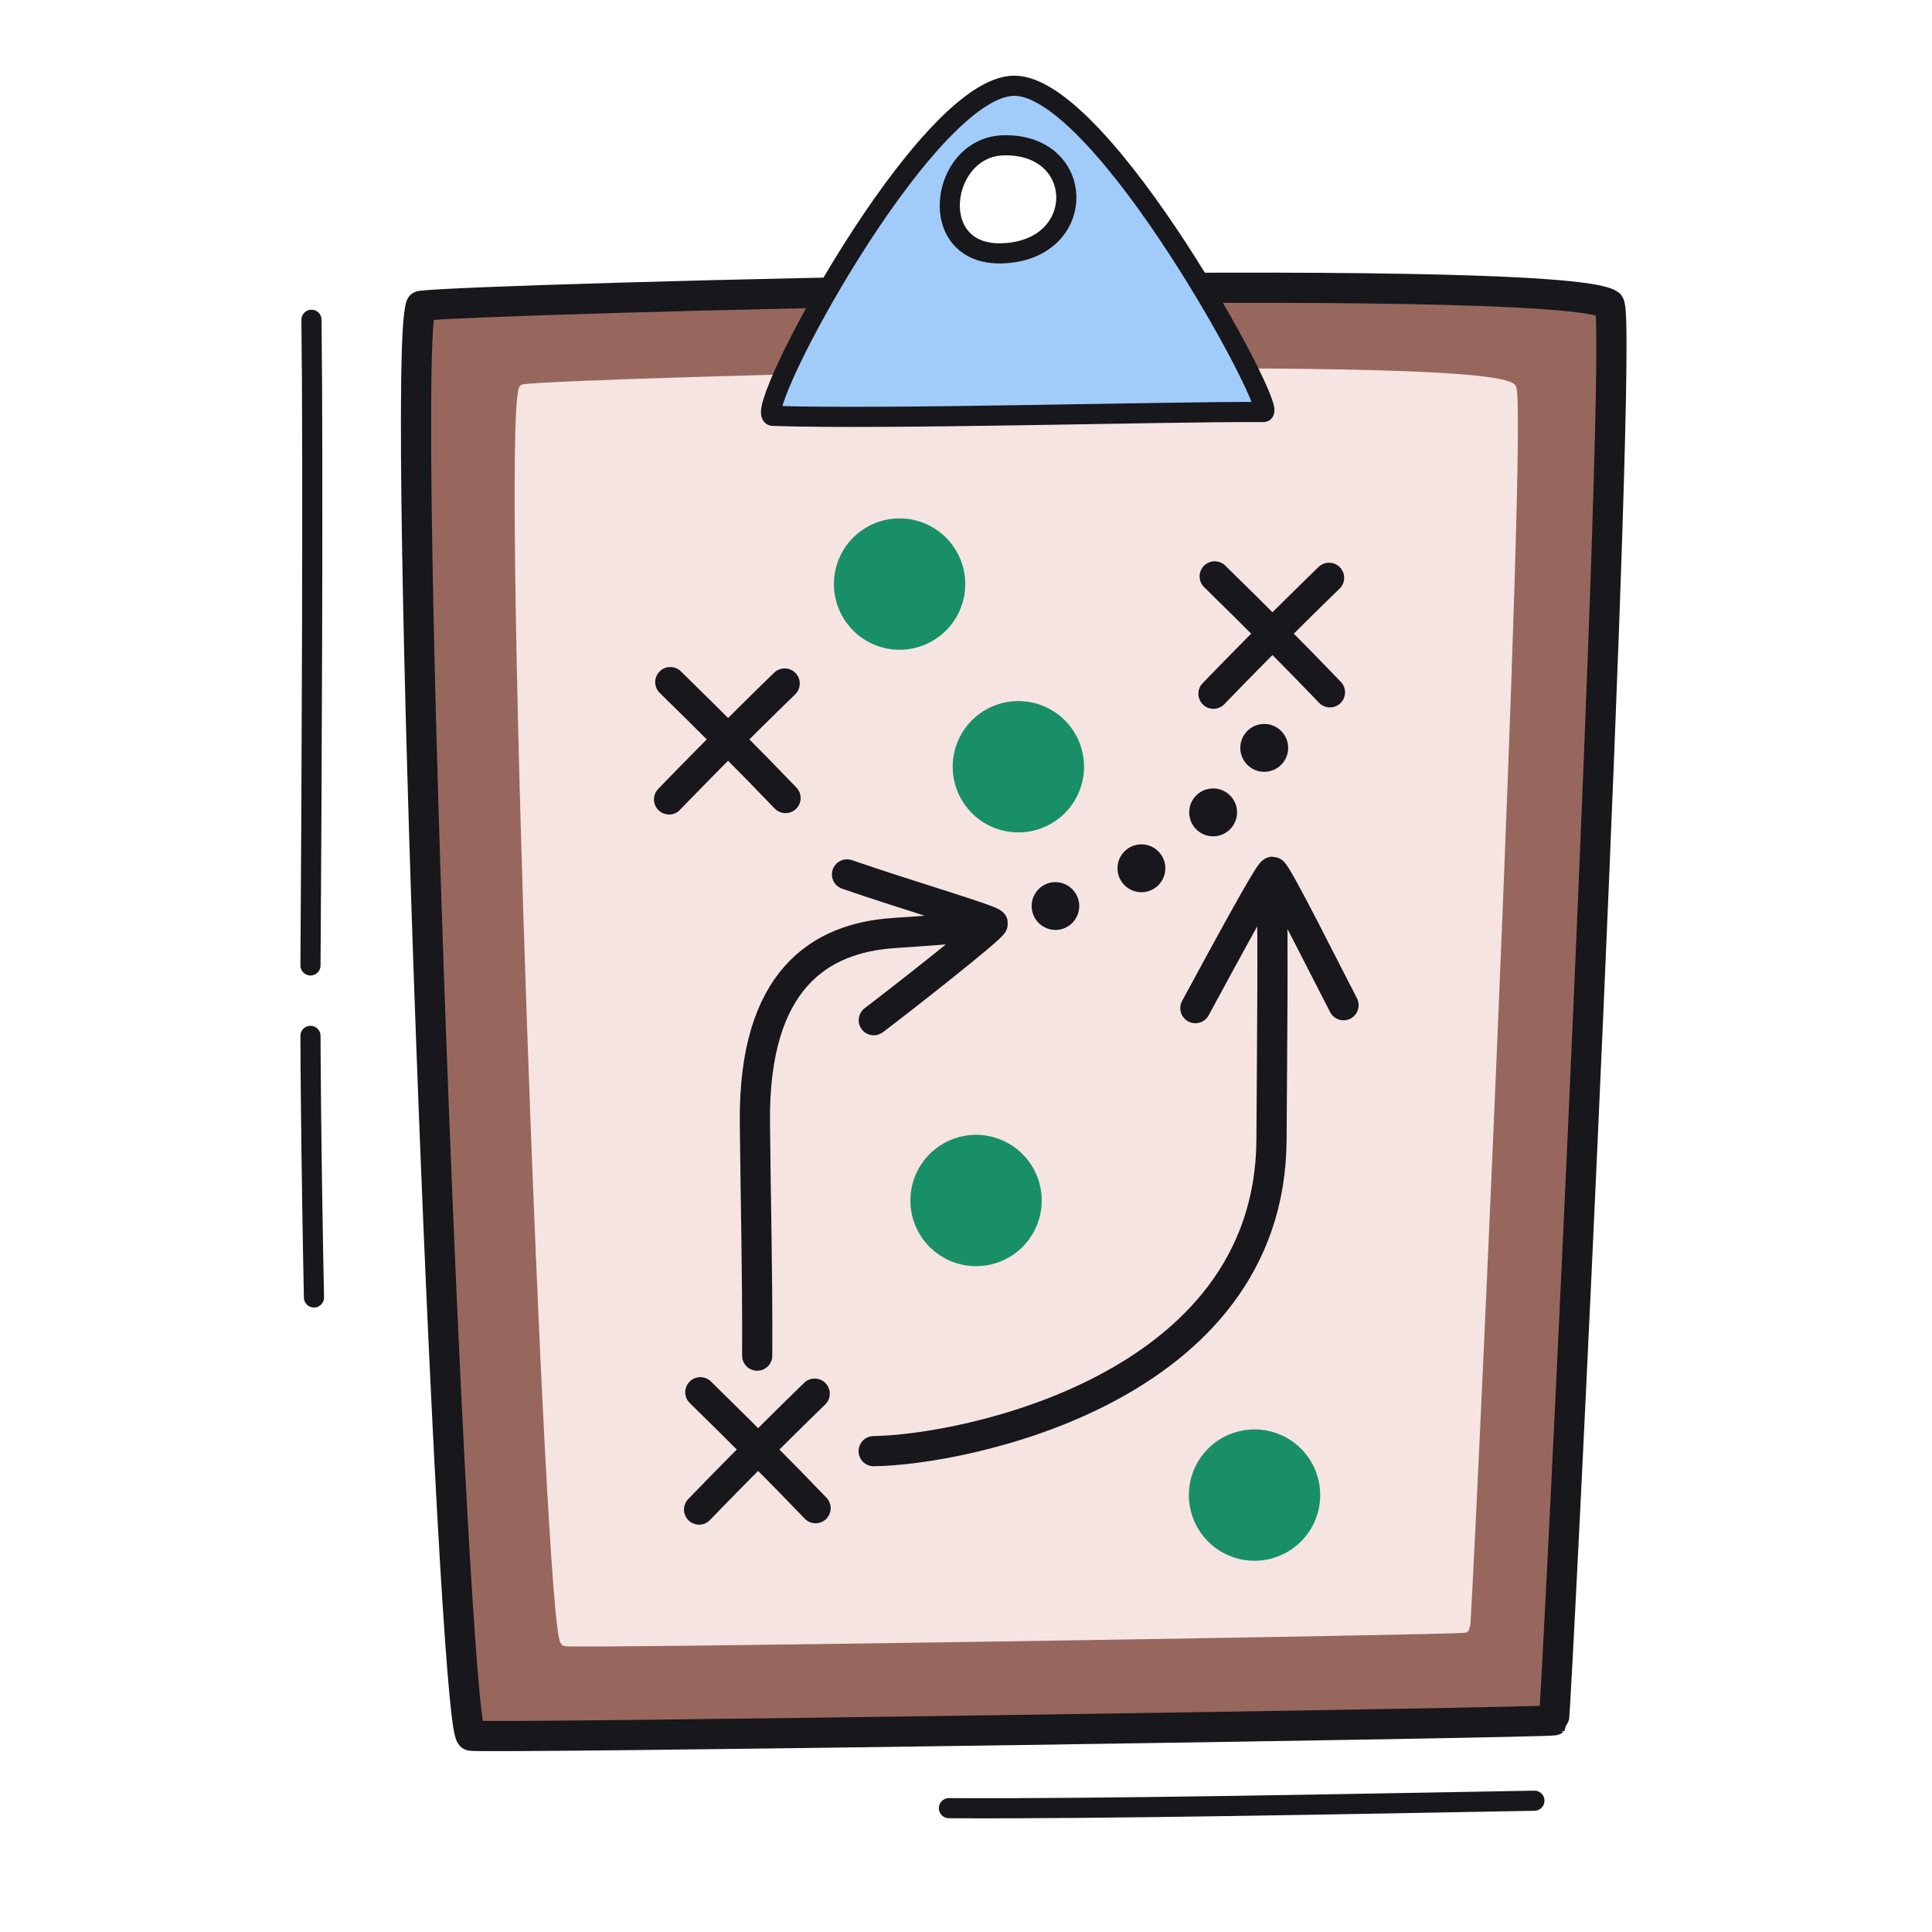 <svg xmlns="http://www.w3.org/2000/svg" width="192" height="192" style="width:100%;height:100%;transform:translate3d(0,0,0);content-visibility:visible" viewBox="0 0 192 192"><defs><clipPath id="c"><path d="M0 0h192v192H0z"/></clipPath><clipPath id="g"><path d="M0 0h192v192H0z"/></clipPath><clipPath id="d"><path d="M0 0h192v192H0z"/></clipPath><clipPath id="f"><path d="M0 0h192v192H0z"/></clipPath><clipPath id="e"><path d="M0 0h192v192H0z"/></clipPath><filter id="a" width="100%" height="100%" x="0%" y="0%" filterUnits="objectBoundingBox"><feComponentTransfer in="SourceGraphic"><feFuncA tableValues="1.0 0.0" type="table"/></feComponentTransfer></filter><path id="b" style="display:none"/><mask id="h" mask-type="alpha" maskUnits="userSpaceOnUse"><g filter="url(#a)"><path fill="#fff" d="M0 0h192v192H0z" opacity="0"/><use xmlns:ns1="http://www.w3.org/1999/xlink" ns1:href="#b"/></g></mask></defs><g clip-path="url(#c)"><g clip-path="url(#d)" style="display:block"><path fill="none" stroke="#17171C" stroke-dasharray="67 7" stroke-dashoffset="41" stroke-linecap="round" stroke-linejoin="round" stroke-width="2" d="M.255 65.134C-.014 51.86-.141 39.248-.09 32.027c.112-15.99.282-49.94.098-64.054" class="primary" style="display:block" transform="translate(30.946 63.806)"/><path fill="none" stroke="#17171C" stroke-linecap="round" stroke-linejoin="round" stroke-width="2" d="M29.256-.311C11.461.005-14.457.525-28.931.43" class="primary" style="display:block" transform="translate(123.234 179.264)"/><g style="display:block"><path fill="#97675D" d="M46.802 172.487c-1.873-1.873-7.059-136.542-4.973-142.092 4.951-.711 112.617-3.58 118.092-.159 1.518.949-5.265 140.489-5.504 140.728-.235.236-107.304 1.835-107.615 1.523" class="quaternary"/><path fill="none" stroke="#17171C" stroke-linecap="round" stroke-linejoin="round" stroke-width="3" d="M46.802 172.487c-1.873-1.873-7.059-136.542-4.973-142.092 4.951-.711 112.617-3.58 118.092-.159 1.518.949-5.265 140.489-5.504 140.728-.235.236-107.304 1.835-107.615 1.523" class="primary"/><path fill="#F5E4E2" d="M56.181 163.092c-1.556-1.64-5.865-119.548-4.132-124.407 4.113-.622 93.567-3.134 98.116-.139 1.261.831-4.374 123.003-4.573 123.212-.195.207-89.153 1.607-89.411 1.334" class="tertiary"/><path fill="none" stroke="#F5E4E2" stroke-linecap="round" stroke-linejoin="round" d="M56.181 163.092c-1.556-1.64-5.865-119.548-4.132-124.407 4.113-.622 93.567-3.134 98.116-.139 1.261.831-4.374 123.003-4.573 123.212-.195.207-89.153 1.607-89.411 1.334" class="tertiary"/></g><g style="display:block"><path fill="#A1CCFA" d="M105.97 19.64c-.01 2.68-2.11 5.4-6.39 5.54-7.67.24-6.19-10.61.17-10.74 4.13-.08 6.22 2.53 6.22 5.2m-5.16-11.12c-8.87-.02-26.22 32.73-23.99 32.81 11.29.38 39.3-.44 48.75-.38 1.5 0-15.94-32.41-24.76-32.43" class="quinary"/><path fill="none" stroke="#17171C" stroke-linecap="round" stroke-linejoin="round" stroke-width="2" d="M105.969 19.644c-.005 2.672-2.111 5.398-6.387 5.532-7.67.24-6.19-10.605.169-10.736 4.127-.085 6.223 2.532 6.218 5.204m-5.156-11.123c-8.868-.022-26.222 32.733-23.996 32.808 11.298.378 39.302-.444 48.749-.384 1.506.009-15.932-32.401-24.753-32.424" class="primary"/></g><g clip-path="url(#e)" style="display:none"><g style="display:block"><path fill="none" stroke="#198F67" stroke-linecap="round" stroke-linejoin="round" d="M124.674 154.604a6.024 6.024 0 0 0 6.025-6.025 6.024 6.024 0 0 0-6.025-6.025 6.024 6.024 0 0 0-6.025 6.025 6.024 6.024 0 0 0 6.025 6.025" class="secondary"/><path fill="#198F67" d="M124.674 154.604a6.024 6.024 0 0 0 6.025-6.025 6.024 6.024 0 0 0-6.025-6.025 6.024 6.024 0 0 0-6.025 6.025 6.024 6.024 0 0 0 6.025 6.025" class="secondary"/></g><g style="display:block"><path fill="none" stroke="#198F67" stroke-linecap="round" stroke-linejoin="round" d="M89.4 64.063a6.02 6.02 0 0 0 6.018-6.018 6.02 6.02 0 0 0-6.018-6.018 6.02 6.02 0 0 0-6.018 6.018 6.02 6.02 0 0 0 6.018 6.018" class="secondary"/><path fill="#198F67" d="M89.4 64.063a6.02 6.02 0 0 0 6.018-6.018 6.02 6.02 0 0 0-6.018-6.018 6.02 6.02 0 0 0-6.018 6.018 6.02 6.02 0 0 0 6.018 6.018" class="secondary"/></g><g style="display:block"><path fill="#17171C" d="M125.842 75.684a1.376 1.376 0 1 0-.464-2.712 1.376 1.376 0 0 0 .464 2.712" class="primary"/><path fill="none" stroke="#17171C" stroke-linecap="round" stroke-linejoin="round" stroke-width="2.001" d="M125.842 75.684a1.376 1.376 0 1 0-.464-2.712 1.376 1.376 0 0 0 .464 2.712" class="primary"/><path fill="#17171C" d="M120.763 82.094a1.376 1.376 0 1 0-.464-2.712 1.376 1.376 0 0 0 .464 2.712" class="primary"/><path fill="none" stroke="#17171C" stroke-linecap="round" stroke-linejoin="round" stroke-width="2.001" d="M120.763 82.094a1.376 1.376 0 1 0-.464-2.712 1.376 1.376 0 0 0 .464 2.712" class="primary"/><path fill="#17171C" d="M113.637 87.65a1.376 1.376 0 1 0-.464-2.712 1.376 1.376 0 0 0 .464 2.712" class="primary"/><path fill="none" stroke="#17171C" stroke-linecap="round" stroke-linejoin="round" stroke-width="2.001" d="M113.637 87.65a1.376 1.376 0 1 0-.464-2.712 1.376 1.376 0 0 0 .464 2.712" class="primary"/><path fill="#17171C" d="M105.107 91.4a1.376 1.376 0 1 0-.464-2.713 1.376 1.376 0 0 0 .464 2.712" class="primary"/><path fill="none" stroke="#17171C" stroke-linecap="round" stroke-linejoin="round" stroke-width="2.001" d="M105.107 91.4a1.376 1.376 0 1 0-.464-2.713 1.376 1.376 0 0 0 .464 2.712" class="primary"/></g><g style="display:block"><path fill="none" stroke="#198F67" stroke-linecap="round" stroke-linejoin="round" d="M101.204 82.222a6.024 6.024 0 0 0 6.025-6.025 6.024 6.024 0 0 0-6.025-6.025 6.024 6.024 0 0 0-6.025 6.025 6.024 6.024 0 0 0 6.025 6.025" class="secondary"/><path fill="#198F67" d="M101.204 82.222a6.024 6.024 0 0 0 6.025-6.025 6.024 6.024 0 0 0-6.025-6.025 6.024 6.024 0 0 0-6.025 6.025 6.024 6.024 0 0 0 6.025 6.025" class="secondary"/></g><g style="display:block"><path fill="none" stroke="#198F67" stroke-linecap="round" stroke-linejoin="round" d="M97 125.33a6.024 6.024 0 0 0 6.025-6.025A6.024 6.024 0 0 0 97 113.28a6.024 6.024 0 0 0-6.025 6.025A6.024 6.024 0 0 0 97 125.33" class="secondary"/><path fill="#198F67" d="M97 125.33a6.024 6.024 0 0 0 6.025-6.025A6.024 6.024 0 0 0 97 113.28a6.024 6.024 0 0 0-6.025 6.025A6.024 6.024 0 0 0 97 125.33" class="secondary"/></g><g fill="none" stroke="#17171C" stroke-linecap="round" stroke-linejoin="round" stroke-width="3" style="display:block"><path d="M86.837 101.385c2.35-1.77 11.89-9.234 11.83-9.612-.052-.327-8.832-2.908-14.492-4.874" class="primary"/><path d="M98.396 92.029c-3.377.237-5.855.447-9.567.695-7.375.491-13.937 4.654-13.809 18.784.07 7.72.265 14.579.23 23.215" class="primary"/></g><g fill="none" stroke="#17171C" stroke-linecap="round" stroke-linejoin="round" stroke-width="3" style="display:block"><path d="M133.52 99.897c-1.366-2.605-6.678-13.259-7.06-13.26-.332-.002-4.811 8.282-7.665 13.55" class="primary"/><path d="M126.393 88.353c.13 5.753.029 15.092-.033 24.947-.159 24.887-30.879 30.823-39.534 30.913" class="primary"/></g><g fill="none" stroke="#17171C" stroke-linecap="round" stroke-linejoin="round" stroke-width="3" style="display:block"><path d="M132.174 68.599c-3.465-3.491-7.345-7.223-11.468-11.114" class="primary"/><path d="M131.879 57.416a521 521 0 0 0-11.08 11.53" class="primary"/></g><g fill="none" stroke="#17171C" stroke-linecap="round" stroke-linejoin="round" stroke-width="3" style="display:block"><path d="M78.066 79.308c-3.457-3.616-7.333-7.485-11.452-11.52" class="primary"/><path d="M77.978 67.929a530 530 0 0 0-11.486 11.516" class="primary"/></g><g fill="none" stroke="#17171C" stroke-linecap="round" stroke-linejoin="round" stroke-width="3" style="display:block"><path d="M81.051 149.881c-3.457-3.616-7.333-7.485-11.452-11.52" class="primary"/><path d="M80.962 138.502a530 530 0 0 0-11.486 11.516" class="primary"/></g></g><g style="display:none"><path class="tertiary"/><path class="tertiary"/><path fill="none" class="primary"/></g><g clip-path="url(#f)" style="display:block"><g style="display:block"><path fill="none" stroke="#198F67" stroke-linecap="round" stroke-linejoin="round" d="M124.674 154.604a6.024 6.024 0 0 0 6.025-6.025 6.024 6.024 0 0 0-6.025-6.025 6.024 6.024 0 0 0-6.025 6.025 6.024 6.024 0 0 0 6.025 6.025" class="secondary"/><path fill="#198F67" d="M124.674 154.604a6.024 6.024 0 0 0 6.025-6.025 6.024 6.024 0 0 0-6.025-6.025 6.024 6.024 0 0 0-6.025 6.025 6.024 6.024 0 0 0 6.025 6.025" class="secondary"/></g><g style="display:block"><path fill="none" stroke="#198F67" stroke-linecap="round" stroke-linejoin="round" d="M89.4 64.07a6.024 6.024 0 0 0 6.025-6.025A6.024 6.024 0 0 0 89.4 52.02a6.024 6.024 0 0 0-6.025 6.025A6.024 6.024 0 0 0 89.4 64.07" class="secondary"/><path fill="#198F67" d="M89.4 64.07a6.024 6.024 0 0 0 6.025-6.025A6.024 6.024 0 0 0 89.4 52.02a6.024 6.024 0 0 0-6.025 6.025A6.024 6.024 0 0 0 89.4 64.07" class="secondary"/></g><g style="display:block"><path fill="#17171C" d="M125.842 75.684a1.376 1.376 0 1 0-.464-2.712 1.376 1.376 0 0 0 .464 2.712" class="primary"/><path fill="none" stroke="#17171C" stroke-linecap="round" stroke-linejoin="round" stroke-width="2.001" d="M125.842 75.684a1.376 1.376 0 1 0-.464-2.712 1.376 1.376 0 0 0 .464 2.712" class="primary"/><path fill="#17171C" d="M120.763 82.094a1.376 1.376 0 1 0-.464-2.712 1.376 1.376 0 0 0 .464 2.712" class="primary"/><path fill="none" stroke="#17171C" stroke-linecap="round" stroke-linejoin="round" stroke-width="2.001" d="M120.763 82.094a1.376 1.376 0 1 0-.464-2.712 1.376 1.376 0 0 0 .464 2.712" class="primary"/><path fill="#17171C" d="M113.637 87.65a1.376 1.376 0 1 0-.464-2.712 1.376 1.376 0 0 0 .464 2.712" class="primary"/><path fill="none" stroke="#17171C" stroke-linecap="round" stroke-linejoin="round" stroke-width="2.001" d="M113.637 87.65a1.376 1.376 0 1 0-.464-2.712 1.376 1.376 0 0 0 .464 2.712" class="primary"/><path fill="#17171C" d="M105.107 91.4a1.376 1.376 0 1 0-.464-2.713 1.376 1.376 0 0 0 .464 2.712" class="primary"/><path fill="none" stroke="#17171C" stroke-linecap="round" stroke-linejoin="round" stroke-width="2.001" d="M105.107 91.4a1.376 1.376 0 1 0-.464-2.713 1.376 1.376 0 0 0 .464 2.712" class="primary"/></g><g style="display:block"><path fill="none" stroke="#198F67" stroke-linecap="round" stroke-linejoin="round" d="M101.204 82.222a6.024 6.024 0 0 0 6.025-6.025 6.024 6.024 0 0 0-6.025-6.025 6.024 6.024 0 0 0-6.025 6.025 6.024 6.024 0 0 0 6.025 6.025" class="secondary"/><path fill="#198F67" d="M101.204 82.222a6.024 6.024 0 0 0 6.025-6.025 6.024 6.024 0 0 0-6.025-6.025 6.024 6.024 0 0 0-6.025 6.025 6.024 6.024 0 0 0 6.025 6.025" class="secondary"/></g><g style="display:block"><path fill="none" stroke="#198F67" stroke-linecap="round" stroke-linejoin="round" d="M97 125.33a6.024 6.024 0 0 0 6.025-6.025A6.024 6.024 0 0 0 97 113.28a6.024 6.024 0 0 0-6.025 6.025A6.024 6.024 0 0 0 97 125.33" class="secondary"/><path fill="#198F67" d="M97 125.33a6.024 6.024 0 0 0 6.025-6.025A6.024 6.024 0 0 0 97 113.28a6.024 6.024 0 0 0-6.025 6.025A6.024 6.024 0 0 0 97 125.33" class="secondary"/></g><g fill="none" stroke="#17171C" stroke-linecap="round" stroke-linejoin="round" stroke-width="3" style="display:block"><path d="M86.837 101.385c2.35-1.77 11.89-9.234 11.83-9.612-.052-.327-8.832-2.908-14.492-4.874" class="primary"/><path d="M98.396 92.029c-3.377.237-5.855.447-9.567.695-7.375.491-13.937 4.654-13.809 18.784.07 7.72.265 14.579.23 23.215" class="primary"/></g><g fill="none" stroke="#17171C" stroke-linecap="round" stroke-linejoin="round" stroke-width="3" style="display:block"><path d="M133.52 99.897c-1.366-2.605-6.678-13.259-7.06-13.26-.332-.002-4.811 8.282-7.665 13.55" class="primary"/><path d="M126.393 88.353c.13 5.753.029 15.092-.033 24.947-.159 24.887-30.879 30.823-39.534 30.913" class="primary"/></g><g fill="none" stroke="#17171C" stroke-linecap="round" stroke-linejoin="round" stroke-width="3" style="display:block"><path d="M132.168 68.802c-3.457-3.616-7.333-7.485-11.452-11.52" class="primary"/><path d="M132.08 57.423a530 530 0 0 0-11.486 11.516" class="primary"/></g><g fill="none" stroke="#17171C" stroke-linecap="round" stroke-linejoin="round" stroke-width="3" style="display:block"><path d="M78.066 79.308c-3.457-3.616-7.333-7.485-11.452-11.52" class="primary"/><path d="M77.978 67.929a530 530 0 0 0-11.486 11.516" class="primary"/></g><g fill="none" stroke="#17171C" stroke-linecap="round" stroke-linejoin="round" stroke-width="3" style="display:block"><path d="M81.051 149.881c-3.457-3.616-7.333-7.485-11.452-11.52" class="primary"/><path d="M80.962 138.502a530 530 0 0 0-11.486 11.516" class="primary"/></g></g></g><g clip-path="url(#g)" style="display:none"><path fill="none" class="primary" style="display:none"/><path fill="none" class="primary" style="display:none"/><g mask="url(#h)" style="display:none"><path class="quaternary"/><path fill="none" class="primary"/><path class="tertiary"/><path fill="none" class="tertiary"/></g><g style="display:none"><path class="quinary"/><path fill="none" class="primary"/></g><g style="display:none"><path fill="none" class="secondary"/><path class="secondary"/></g><g style="display:none"><path fill="none" class="secondary"/><path class="secondary"/></g><g fill="none" style="display:none"><path class="primary"/><path class="primary"/></g><g fill="none" style="display:none"><path class="primary"/><path class="primary"/></g><g style="display:none"><path fill="none" class="secondary"/><path class="secondary"/></g><g fill="none" style="display:none"><path class="primary"/><path class="primary"/></g><g style="display:none"><path class="primary"/><path fill="none" class="primary"/><path class="primary"/><path fill="none" class="primary"/><path class="primary"/><path fill="none" class="primary"/><path class="primary"/><path fill="none" class="primary"/></g><g fill="none" style="display:none"><path class="primary"/><path class="primary"/></g><g fill="none" style="display:none"><path class="primary"/><path class="primary"/></g><g style="display:none"><path fill="none" class="secondary"/><path class="secondary"/></g></g></g></svg>